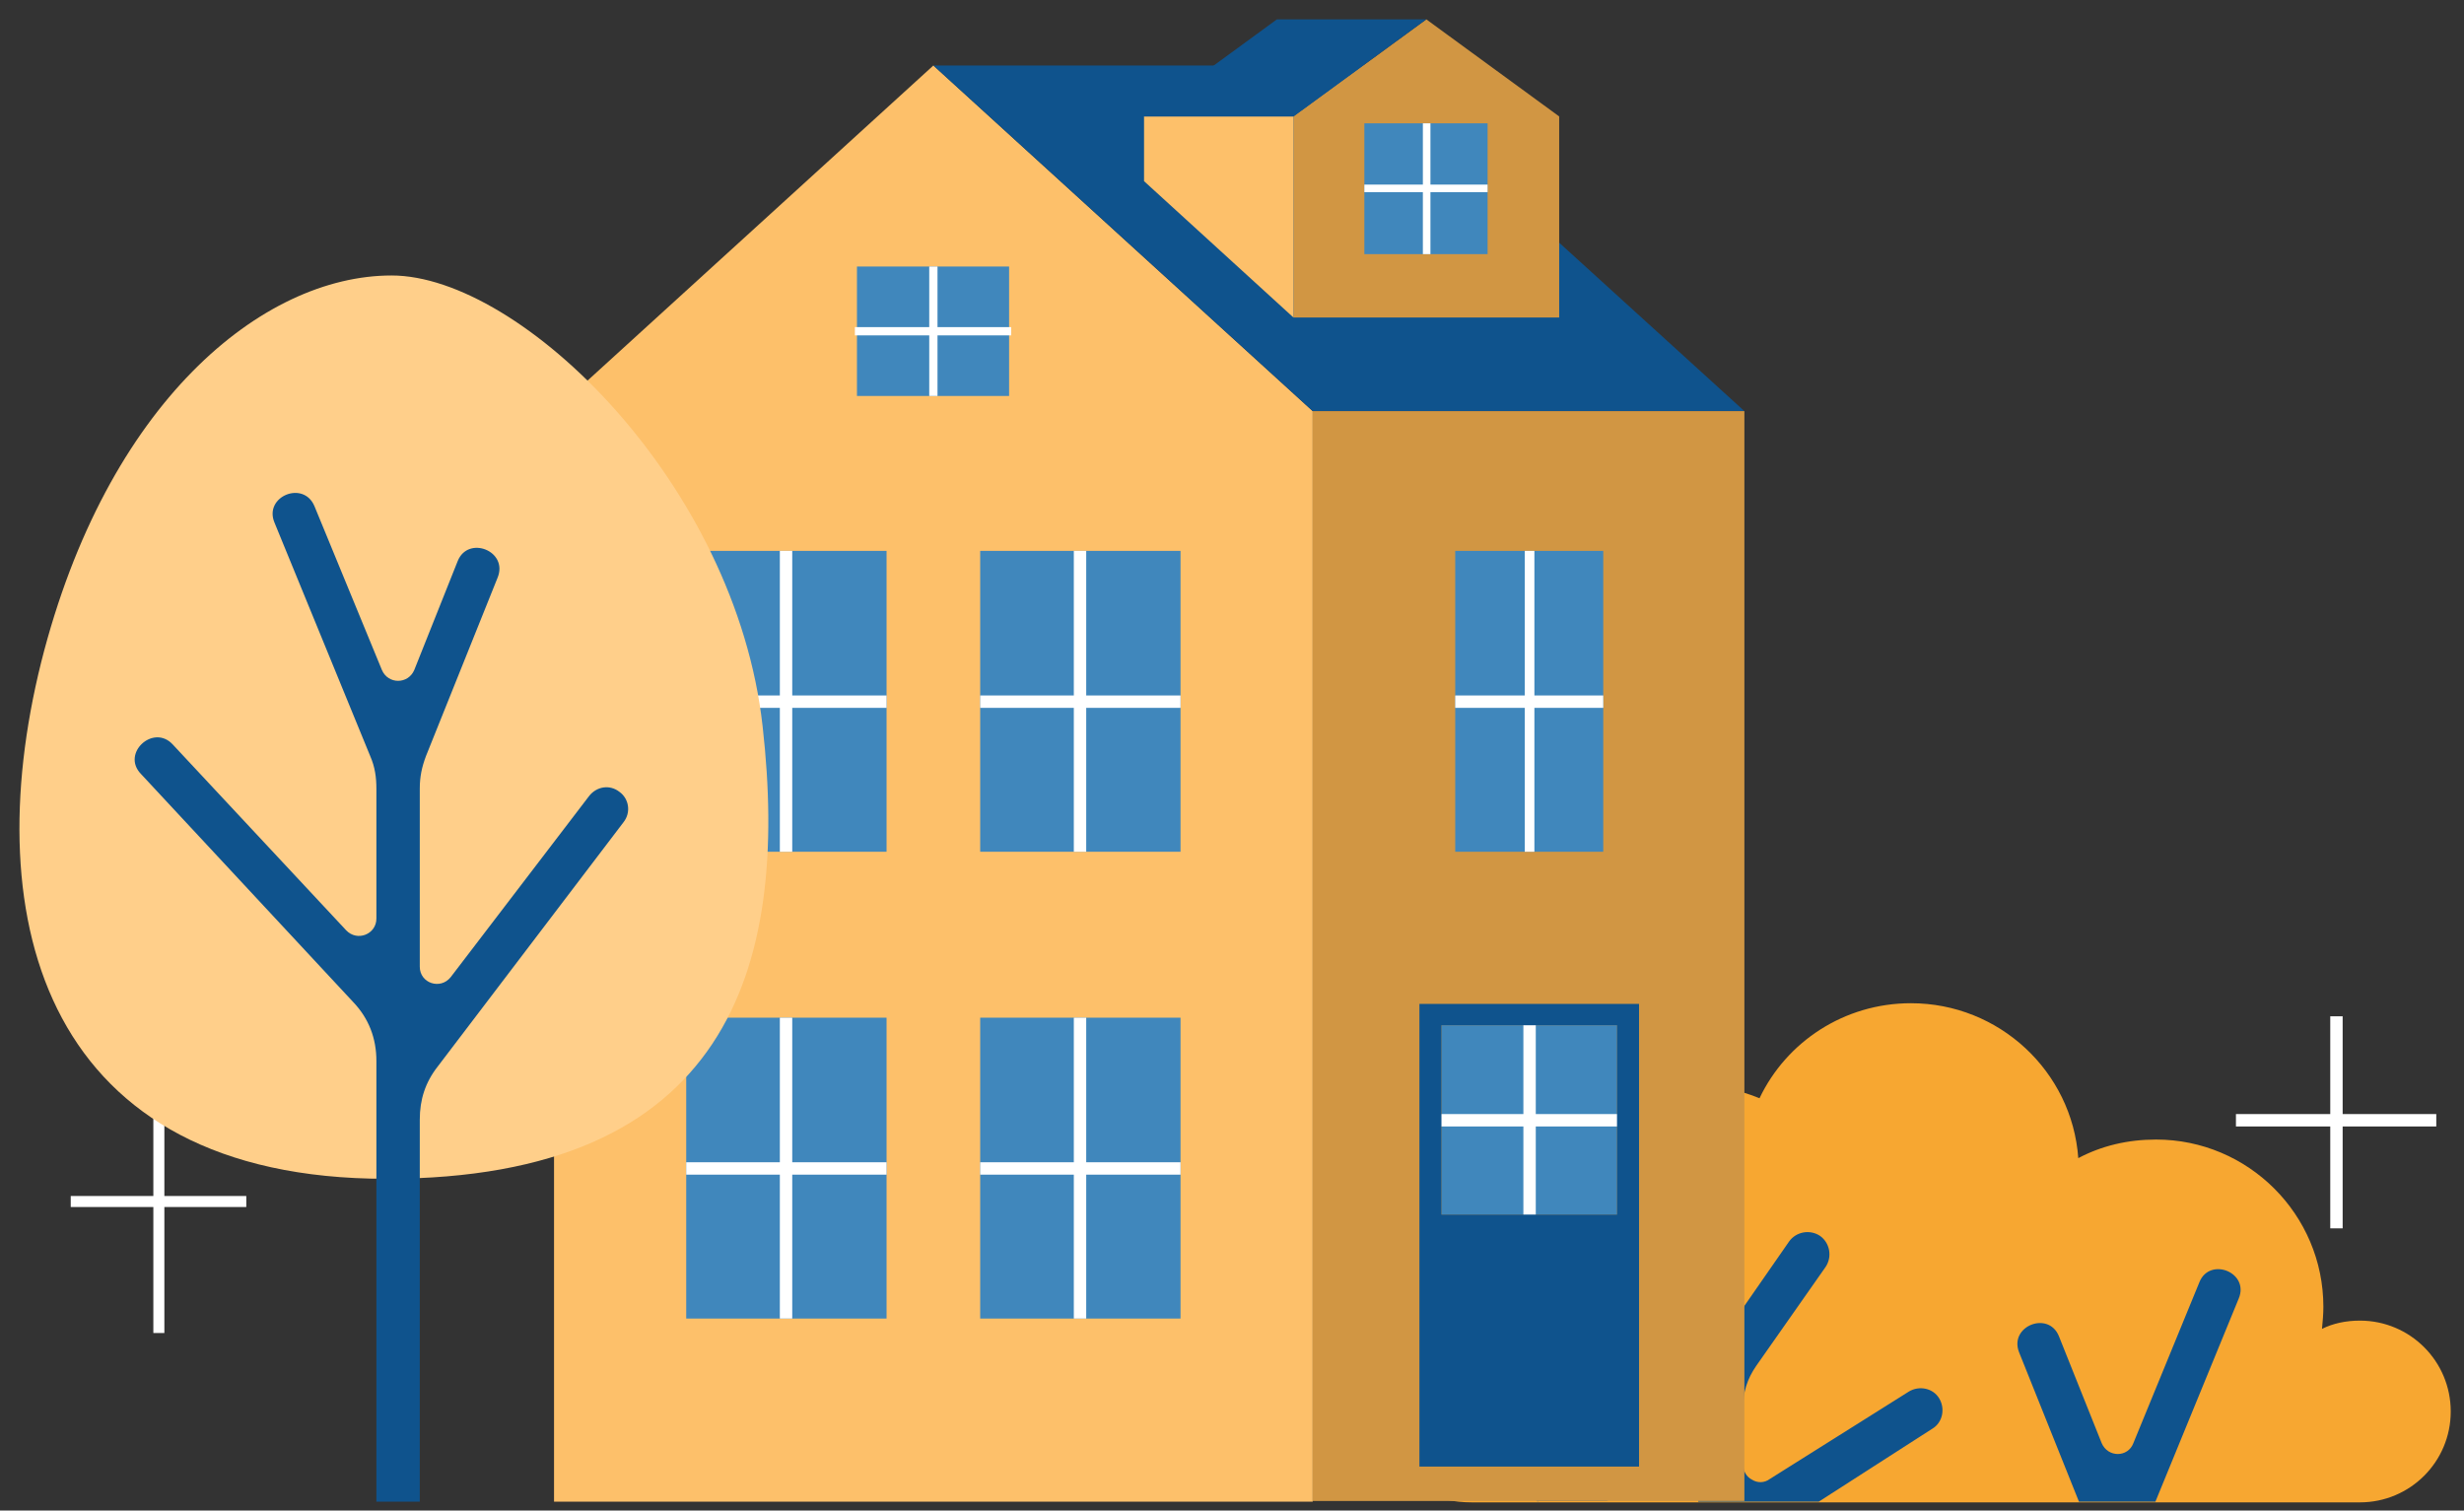 <?xml version="1.0" encoding="UTF-8" standalone="no"?>
<svg
   xmlns:dc="http://purl.org/dc/elements/1.1/"
   xmlns:cc="http://creativecommons.org/ns#"
   xmlns:rdf="http://www.w3.org/1999/02/22-rdf-syntax-ns#"
   xmlns:svg="http://www.w3.org/2000/svg"
   xmlns="http://www.w3.org/2000/svg"
   version="1.1"
   id="Layer_1"
   x="0px"
   y="0px"
   viewBox="0 0 357.9 219.4"
   xml:space="preserve"
   width="357.9"
   height="219.4"><rect x="0" y="0" width="357.9" height="219.4" fill="#333333" stroke="none"/><defs
   id="defs1196" />
<style
   type="text/css"
   id="style833">
	.st0{fill-rule:evenodd;clip-rule:evenodd;fill:#F7F7F7;}
	.st1{fill-rule:evenodd;clip-rule:evenodd;fill:#F2F2F2;}
	.st2{fill-rule:evenodd;clip-rule:evenodd;fill:#E2E2E2;}
	.st3{fill-rule:evenodd;clip-rule:evenodd;fill:#F7A731;}
	.st4{fill:#0F538D;}
	.st5{fill-rule:evenodd;clip-rule:evenodd;fill:#CBCBCB;}
	.st6{fill-rule:evenodd;clip-rule:evenodd;fill:#4087BC;}
	.st7{fill:#FFFFFF;}
	.st8{fill-rule:evenodd;clip-rule:evenodd;fill:#0F538D;}
	.st9{fill-rule:evenodd;clip-rule:evenodd;fill:#CCE9FF;}
	.st10{fill-rule:evenodd;clip-rule:evenodd;fill:#F0F0F0;}
	.st11{fill-rule:evenodd;clip-rule:evenodd;fill:#F1E3CA;}
	.st12{fill-rule:evenodd;clip-rule:evenodd;fill:#FFCF8A;}
	.st13{fill-rule:evenodd;clip-rule:evenodd;fill:#CC8D4A;}
	.st14{fill-rule:evenodd;clip-rule:evenodd;fill:#FDC06A;}
	.st15{fill-rule:evenodd;clip-rule:evenodd;fill:#D19643;}
	.st16{fill-rule:evenodd;clip-rule:evenodd;fill:#FFBE55;}
	.st17{fill-rule:evenodd;clip-rule:evenodd;fill:#4784FD;}
	.st18{opacity:0.3;fill-rule:evenodd;clip-rule:evenodd;fill:#CCE9FF;}
	.st19{fill-rule:evenodd;clip-rule:evenodd;fill:#D3D3D3;}
	.st20{fill-rule:evenodd;clip-rule:evenodd;fill:#D5D5D5;}
</style>











































<rect
   x="22.274"
   y="155.412"
   class="st7"
   width="1.6"
   height="38.2"
   id="rect921" />
<rect
   x="10.274"
   y="173.712"
   class="st7"
   width="25.5"
   height="1.6"
   id="rect923" />





























<rect
   x="338.474"
   y="147.612"
   class="st7"
   width="1.8"
   height="30.8"
   id="rect983" />
<rect
   x="324.774"
   y="161.812"
   class="st7"
   width="29.1"
   height="1.8"
   id="rect985" />

<path
   class="st3"
   d="m 245.274,157.512 c 3.7,0 7.1,0.7 10.3,2 3.9,-8.2 12.3,-13.8 22,-13.8 12.8,0 23.4,9.9 24.3,22.5 3.4,-1.8 7.2,-2.7 11.3,-2.7 13.4,0 24.3,10.9 24.3,24.3 0,1.1 -0.1,2.1 -0.2,3.2 1.6,-0.8 3.5,-1.2 5.5,-1.2 7.3,0 13.2,5.9 13.2,13.2 0,7.3 -5.9,13.2 -13.2,13.2 h -129 c -10.2,0 -18.5,-8.3 -18.5,-18.5 0,-10.2 8.2,-18.4 18.5,-18.4 1.4,0 2.8,0.2 4.2,0.5 1.6,-13.8 13.2,-24.3 27.3,-24.3 z"
   id="path989" />
<path
   class="st4"
   d="m 223.374,218.112 -4.8,-3.9 c -1.4,-1.1 -1.6,-3.1 -0.5,-4.5 1.1,-1.4 3.1,-1.6 4.5,-0.5 l 11,8.8 h -10.2 z m 23.3,0 v -14 c 0,-2 -0.5,-3.7 -1.5,-5.4 l -11.8,-20 c -0.9,-1.5 -0.4,-3.5 1.1,-4.4 1.5,-0.9 3.5,-0.4 4.4,1.1 l 9.2,15.6 c 0.5,0.8 1.2,1.2 2.1,1.2 0.9,0 1.7,-0.4 2.2,-1.1 l 7.5,-10.8 c 1,-1.4 3,-1.8 4.5,-0.8 1.4,1 1.8,3 0.8,4.5 l -10.1,14.4 c -1.3,1.9 -1.9,3.8 -1.9,6.1 v 8.2 c 0,0.9 0.5,1.8 1.3,2.2 0.8,0.5 1.8,0.5 2.6,-0.1 l 20.2,-12.7 c 1.5,-0.9 3.5,-0.5 4.4,1 0.9,1.5 0.5,3.5 -1,4.4 l -16.5,10.6 z"
   id="path991" />
<path
   class="st4"
   d="m 301.974,218.112 -8.7,-21.7 c -1.5,-3.8 4.3,-6.1 5.8,-2.3 l 6.2,15.5 c 0.9,2.1 3.8,2.1 4.6,0 l 9.6,-23.4 c 1.5,-3.7 7.3,-1.4 5.7,2.4 l -12.1,29.5 z"
   id="path993" />
<polygon
   class="st14"
   points="691.9,737 691.9,578.6 636.8,528.4 581.7,578.6 581.7,737 636.8,737 "
   id="polygon995"
   transform="translate(-501.226,-518.888)" />
<rect
   x="99.674"
   y="80.012"
   class="st6"
   width="29.1"
   height="43.7"
   id="rect997" />
<rect
   x="113.274"
   y="80.012"
   class="st7"
   width="1.8"
   height="43.7"
   id="rect999" />
<rect
   x="99.674"
   y="101.012"
   class="st7"
   width="29.1"
   height="1.8"
   id="rect1001" />
<rect
   x="142.374"
   y="80.012"
   class="st6"
   width="29.1"
   height="43.7"
   id="rect1003" />
<rect
   x="155.974"
   y="80.012"
   class="st7"
   width="1.8"
   height="43.7"
   id="rect1005" />
<rect
   x="142.374"
   y="101.012"
   class="st7"
   width="29.1"
   height="1.8"
   id="rect1007" />
<polygon
   class="st8"
   points="754.6,578.6 699.4,528.4 636.8,528.4 691.9,578.6 "
   id="polygon1009"
   transform="translate(-501.226,-518.888)" />
<rect
   x="190.674"
   y="59.712"
   class="st15"
   width="62.7"
   height="158.3"
   id="rect1011" />
<rect
   x="211.374"
   y="80.012"
   class="st6"
   width="21.5"
   height="43.7"
   id="rect1013" />
<rect
   x="221.474"
   y="80.012"
   class="st7"
   width="1.4"
   height="43.7"
   id="rect1015" />
<rect
   x="211.374"
   y="101.012"
   class="st7"
   width="21.5"
   height="1.8"
   id="rect1017" />
<rect
   x="99.674"
   y="147.812"
   class="st6"
   width="29.1"
   height="43.7"
   id="rect1019" />
<rect
   x="113.274"
   y="147.812"
   class="st7"
   width="1.8"
   height="43.7"
   id="rect1021" />
<rect
   x="99.674"
   y="168.812"
   class="st7"
   width="29.1"
   height="1.8"
   id="rect1023" />
<rect
   x="142.374"
   y="147.812"
   class="st6"
   width="29.1"
   height="43.7"
   id="rect1025" />
<rect
   x="155.974"
   y="147.812"
   class="st7"
   width="1.8"
   height="43.7"
   id="rect1027" />
<rect
   x="142.374"
   y="168.812"
   class="st7"
   width="29.1"
   height="1.8"
   id="rect1029" />
<polygon
   class="st15"
   points="689.1,565 727.7,565 727.7,535.8 708.4,521.7 689.1,535.8 "
   id="polygon1031"
   transform="translate(-501.226,-518.888)" />
<polygon
   class="st14"
   points="689.1,535.8 689.1,565 667.4,545.2 667.4,535.8 "
   id="polygon1033"
   transform="translate(-501.226,-518.888)" />
<rect
   x="198.174"
   y="17.912"
   class="st6"
   width="17.9"
   height="19"
   id="rect1035" />
<rect
   x="206.674"
   y="17.912"
   class="st7"
   width="1.1"
   height="19"
   id="rect1037" />
<rect
   x="198.174"
   y="26.812"
   class="st7"
   width="17.9"
   height="1.1"
   id="rect1039" />
<polygon
   class="st8"
   points="686.7,521.7 667.4,535.8 689.1,535.8 708.4,521.7 "
   id="polygon1041"
   transform="translate(-501.226,-518.888)" />
<rect
   x="124.474"
   y="38.712"
   class="st6"
   width="22.1"
   height="18.8"
   id="rect1043" />
<rect
   x="134.974"
   y="38.712"
   class="st7"
   width="1.2"
   height="18.8"
   id="rect1045" />
<rect
   x="124.174"
   y="47.512"
   class="st7"
   width="22.7"
   height="1.2"
   id="rect1047" />
<rect
   x="209.374"
   y="148.912"
   class="st6"
   width="25.5"
   height="27.5"
   id="rect1049" />
<rect
   x="221.274"
   y="147.612"
   class="st7"
   width="1.8"
   height="30.8"
   id="rect1051" />
<rect
   x="207.574"
   y="161.812"
   class="st7"
   width="29.1"
   height="1.8"
   id="rect1053" />
<path
   class="st8"
   d="m 238.074,145.812 v 67.2 h -31.9 v -67.2 z m -28.7,3.1 v 27.5 h 25.5 v -27.5 z"
   id="path1055" />
<path
   class="st12"
   d="m 56.874,40.012 c -18.8,0 -41.4,18.5 -50.9,56.2 -9.4,37.8 0.8,75 50.1,75 49.4,0 58.7,-30.3 54.7,-65.7 -3.9,-35.2 -35.1,-65.5 -53.9,-65.5 z"
   id="path1057" />
<path
   class="st4"
   d="m 60.974,218.112 v -55.5 c 0,-2.9 0.8,-5.4 2.6,-7.7 l 27,-35.5 c 1.1,-1.4 0.8,-3.4 -0.6,-4.4 -1.4,-1.1 -3.3,-0.8 -4.4,0.6 l -20.1,26.3 c -1.5,1.9 -4.5,0.9 -4.5,-1.5 v -25.9 c 0,-1.7 0.3,-3.1 0.9,-4.7 l 10.4,-25.9 c 1.6,-3.9 -4.3,-6.2 -5.8,-2.4 l -6.3,15.8 c -0.9,2.1 -3.8,2.1 -4.7,0 l -9.8,-23.8 c -1.6,-3.8 -7.4,-1.4 -5.8,2.4 l 13.9,33.9 c 0.7,1.6 0.9,3.1 0.9,4.8 v 18.8 c 0,2.3 -2.8,3.4 -4.4,1.7 l -25.2,-27 c -2.8,-3 -7.5,1.3 -4.6,4.3 l 30.8,33.1 c 2.3,2.4 3.4,5.3 3.4,8.6 v 64 z"
   id="path1059" />


































































</svg>
